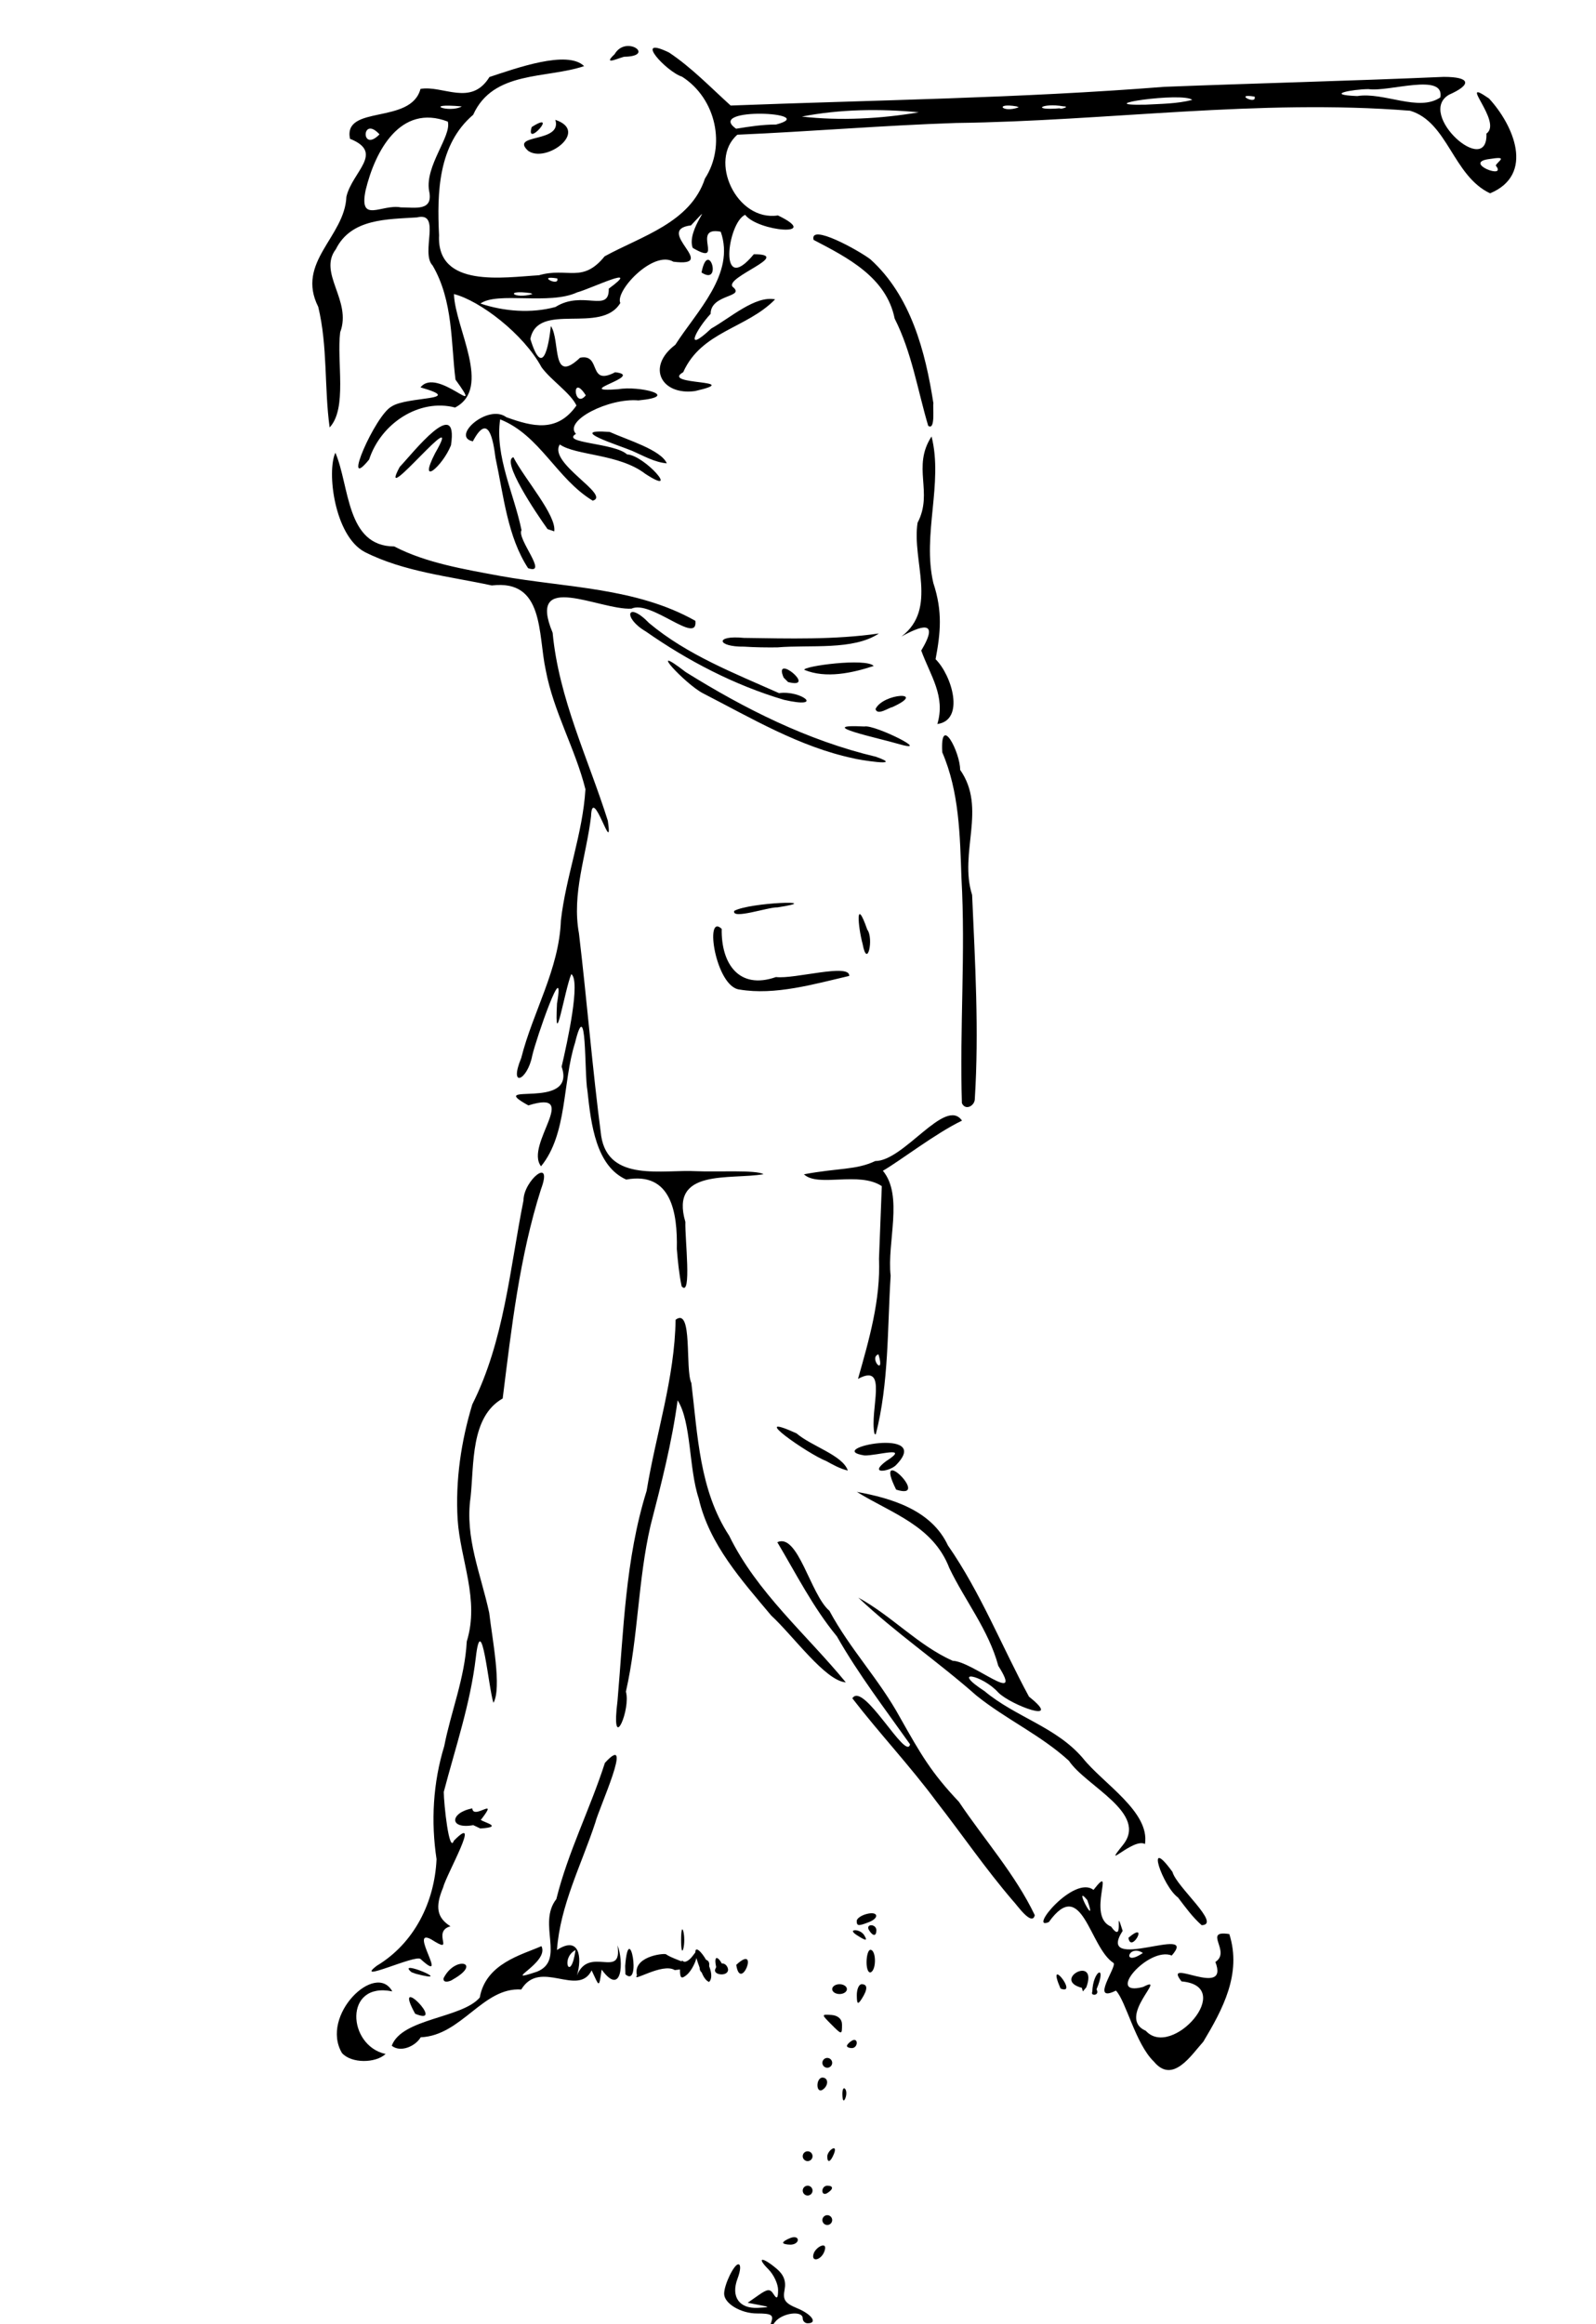 <?xml version="1.0" encoding="UTF-8" standalone="no"?>
<!-- Created with Inkscape (http://www.inkscape.org/) -->
<svg xmlns:rdf="http://www.w3.org/1999/02/22-rdf-syntax-ns#" xmlns="http://www.w3.org/2000/svg" xmlns:cc="http://web.resource.org/cc/" xmlns:dc="http://purl.org/dc/elements/1.1/" xmlns:svg="http://www.w3.org/2000/svg" xmlns:inkscape="http://www.inkscape.org/namespaces/inkscape" xmlns:sodipodi="http://sodipodi.sourceforge.net/DTD/sodipodi-0.dtd" xmlns:ns1="http://sozi.baierouge.fr" xmlns:xlink="http://www.w3.org/1999/xlink" id="svg2" viewBox="0 0 325 473" version="1.0" inkscape:version="0.91 r13725">
  <path id="path2161" style="fill:#000000" d="m223.69 462.21c-3.76-3.61-5.71-12.36-7.74-14.46-5.41 2.69 0.33-5-0.5-5.63-4.92-3.16-6.35-17.82-13.16-8.32-4.35 1.89 5.13-9.63 9.09-6.54 4.72-6.03-1.58 5.37 3.59 7.47 2.88 4.06 0.51-5.01 2.35 0.86-5.72 8.86 15.78-1.56 10 5.02-4.76-1.9-13.76 8.52-5.82 6.39 5.23-2.71-5.67 6.2 0.54 8.94 5.28 5.81 18.5-9.09 7.27-10.06-4.12-5.19 9.84 3.69 6.89-3.96 3.3-2.12-2.69-6.55 2.84-5.67 2.58 8.09-1.39 15.38-5.29 21.89-2.46 2.72-6.22 8.7-10.06 4.07zm-2.25-22.12c-2.99-1.92-4.34 2.97 0 0zm-11.32-10.76c-3.17-3.8 2.29 6.45 0 0zm-151.78 31.12c-4.505-7.66 6.874-18.7 10.251-12.54-9.925-2.04-9.152 11.06-1.36 12.74-2.057 1.9-6.969 1.96-8.891-0.2zm10.14-1.48c2.064-5.61 14.285-5.55 17.928-9.81 1.218-6.95 8.576-8.69 12.555-10.46 1.743 3.42-8.742 7.81-0.88 5.19 5.823-2.37-0.02-9.73 3.913-14.76 2.37-9.56 6.89-18.38 9.89-27.72 6.12-6.7-1.31 9.45-1.95 12.14-2.81 8.55-7.17 16.85-7.81 25.94 4.56-2.99 5.17 1.5 4.07 5.18 2.48-6.21 9.33 0.97 8.25-6.13 1.32 3.21 0.96 10.62-3.22 4.94-0.57 3.96-0.49 3.41-2.04 0.16-2.81 5.54-10.484-2.45-14.336 3.89-7.815-0.52-12.12 9.37-20.472 9.72-1.077 1.83-4.11 3.17-5.898 1.72zm37.426-19.47c-3.17 1.64-0.99 6.86 0 0zm-32.66 12.96c-4.869-8.85 6.631 2.79 0 0zm137.89-4.46c0.12-4.37 3.1-5.86 0.86-0.5 0.75 1.32-1.32 1.4-0.86 0.5zm-6.47-0.67c-3.09-7.16 3.83 1.53 0 0zm4.35-0.14c-6.25-1.66 3.39-6.86 0.9-0.1l-0.7 0.83-0.2-0.73zm-129.99-1.94c2.335-4.71 8.013-3.19 1.877 0.25-0.341 0.3-2.011 0.91-1.877-0.25zm36.989-2.5c0.76-9.84 3.4 4.61 0.05 1.69l-0.05-1.69zm2.4 1.92c-0.9-3.79 5.13-4.53 5.88-4.33 2.08 1.47 8.52 2.54 1.82 3.24-2.5-1.57-8.87 2.64-7.7 1.09zm12.68-1.82c-3.14-8.43 4.31 0.87 2 3.15-1.17-0.56-1.5-2.09-2-3.15zm-58.6 1.15c-3.38-2.88 9.448 2.56 0.895 0.33l-0.895-0.33zm-7.053-1.31c7.626-4.58 11.768-12.95 12.162-21.68-1.156-7.66-0.733-15.51 1.572-23.03 1.317-6.84 4.191-13.82 4.579-21.27 2.649-8.57-1.296-16.51-1.858-24.83-0.47-7.97 0.708-15.91 2.989-23.43 6.506-12.94 7.63-27.54 10.425-41.52-0.004-3.98 6.134-9.15 3.556-2.25-4.384 13.8-6.002 28.27-7.795 42.57-6.57 3.74-5.808 13.32-6.542 20.13-1.195 8.2 2.123 15.68 3.798 23.49 0.635 5.38 2.584 15.3 0.863 18.32-1.01-3-2.428-19.41-3.594-9.19-1.098 9.35-4.177 18.37-6.522 27.32 0.012 2.44 1.096 12.68 2.054 9.93 5.838-5.95-1.564 6.91-2.198 9.55-1.651 3.94-1.25 6.12 1.502 7.86-3.986 1.11 1.25 5.95-3.922 2.66-4.741-2.54 3.931 9.58-2.171 4-1.007-0.96-13.705 5.05-8.898 1.37zm69.133 0.44c-1.16-5.3 3.47 1.79 0 0zm4.06-0.62c4.89-4.55 0.86 5.79 0 0zm79.86-5.51c4.34-3.7 0.51 3.38 0 0zm10.1-8.19c-3.14-2.25-6.85-13.1-1.13-5.21 0.8 3.05 10.06 10.72 5.94 10.84-1.86-1.64-3.32-3.67-4.81-5.63zm-33.62 0.66c-5.57-6.48-10.32-13.45-15.52-20.12-5.4-7.29-11.65-13.92-17.18-21.08 2.22-3.58 10.99 12.9 11.75 9.36-5.12-7.22-10.52-14.28-14.9-21.97-4.89-5.94-8.28-12.7-12.13-19.16 4.22-1.94 6.75 10.68 10.61 13.96 4.2 7.82 10.13 13.93 14.38 21.71 4.25 7.52 6.33 11.18 11.99 17.16 5.14 7.66 11.47 14.75 15.45 23.07-0.57 2.43-3.79-2.3-4.45-2.93zm22.38-11.33c5.28-6.5-7.55-12-10.98-17.16-5.7-5.22-12.85-8.45-18.83-13.27-7.8-6.89-16.47-12.77-24.05-19.93 6.79 3.7 12.12 9.67 19.2 12.85 4.08 0.11 14.64 9.44 9.3 1.03-1.97-7.31-6.78-13.25-9.96-19.88-3.33-8.67-11.73-11.12-18.84-15.52 6.96 1.27 15.16 3.65 18.54 10.89 6.68 9.61 10.97 20.56 16.51 30.78 7.24 5.75-3.67 1.76-6.25-0.84-3.26-3.62-9.91-4.9-2.8-0.28 6.28 5.26 14.56 7.26 19.99 13.6 4.15 5.22 13.71 10.93 12.68 17.51-2.4-1.34-8.97 5.74-4.51 0.22zm-132.27-4.06c-5.001 0.89-4.752-2.55-0.204-3.41 0.213 2.43 5.51-2.58 1.863 2.19-1.05 0.34 5.389 1.55-0.226 1.9l-1.433-0.68zm29.359-25.18c1.25-14.37 1.59-28.95 5.94-42.85 1.9-11.62 5.72-22.94 5.9-34.82 3.54-2.66 1.89 10.04 3.21 12.89 1.29 10.61 1.64 21.82 7.7 31.06 5.65 11.57 15.71 20.05 23.75 29.84-4.16-0.29-10.65-9.41-15.19-13.6-5.98-7.15-12.61-14.45-14.76-23.82-2.05-6.14-1.47-15.55-4.3-19.97-1.16 8.6-3.32 16.98-5.51 25.47-2.58 11.13-2.49 22.67-5.02 33.81 1 3.56-2.66 12.11-1.9 3.61l0.18-1.62zm56.75-43.1c-4.94-9.91 7.43 2.37 0 0zm-14.22-5.81c-3.61-1.36-16.53-10.37-6.08-5.65 3.05 2.64 9.43 4.45 10.46 7.58-1.57-0.37-2.98-1.15-4.38-1.93zm12.16 0.03c5.19-3.32-2.01-1.05-4.42-1.18-8.66-1.36 14.47-6 6.33 2.09-1.53 1.29-5.45 1.73-1.91-0.91zm-2.35-5.58c-1.06-4.84 2.95-14.6-3.36-11.17 2.26-7.98 4.62-16.05 4.28-24.5l0.57-14.73c-4.65-3.1-12.97 0.32-15.86-2.41 7.23-1.34 10.59-0.84 14.53-2.7 5.87 0.01 14.28-13.12 17.66-8.22-5.37 2.57-12.8 8.32-16.11 10.2 4.23 5.1 0.8 14.58 1.58 21.37-0.68 10.76-0.34 21.85-3.03 32.29l-0.26-0.13zm0.81-16.17c-2.05 0.64 1.44 4.77 0 0zm-41.06-21.44c0.16-7.4-1.12-15.8-10.31-14.13-6.13-2.75-7.16-11.19-7.89-18.04-0.67-3.53-0.06-19.92-2.53-9.78-2.59 8.12-1.53 18.53-6.922 25.12-3.408-4.39 8.292-15.78-2.578-12.39-9.158-5.06 9.95 1.26 6.77-7.88 1.19-5.11 3.9-17.48 1.97-18.84-1.36 3.22-3.47 16.67-2.91 5.98 1.76-10.2-4.288 7.25-5.049 10.64-0.974 5.04-4.818 6.71-2.24 0.46 2.39-9.46 7.719-18.05 8.079-27.98 1.03-9.02 4.46-17.68 5-26.72-2.07-8.25-6.49-15.77-8.076-24.21-1.623-7.34-0.246-18.55-10.992-17.26-8.681-1.87-17.874-2.77-25.875-6.81-6.195-3.29-7.755-16.42-5.976-20.2 2.915 6.79 2.174 19.04 11.989 19.07 6.469 3.37 14.351 4.66 21.662 6.02 13.298 2.39 27.618 2.31 39.658 9.12 0.56 5.08-9.03-4.34-13.02-2.48-6.45 0.34-21.418-7.93-16.05 4.9 1.26 13.42 7.24 25.59 11.24 38.26 1.18 8.05-3.2-7.74-3.42-0.87-0.95 8-3.95 15.67-2.46 23.8 1.64 13.73 2.73 27.53 4.53 41.23 1.48 9.47 12.58 6.77 19.39 7.16 3.93 0.19 12.21-0.31 13.66 0.61-6.82 1.18-19.15-1.24-15.91 9.71-0.12 3.26 1.36 15.51-0.76 13.11-0.52-2.5-0.77-5.05-0.98-7.6zm58.05-29.68c-0.48-15.24 0.77-30.55-0.09-45.82-0.31-8.68-0.44-17.54-3.91-25.58-0.46-8.08 3.68 0.1 3.64 3.57 5.49 7.85-0.3 16.83 2.44 25.46 0.61 13.8 1.42 27.67 0.55 41.47 0.04 1.4-1.9 2.53-2.63 0.9zm-45.29-23.12c-4.88-0.53-7.19-15.77-3.62-12.34-0.14 6.95 3.42 12.47 11.05 9.8 3.8 0.46 15.09-2.88 14.92-0.23-7.11 1.65-15.11 4-22.35 2.77zm25.07-9.28c-0.95-3.52-1.5-9.94 0.95-2.91 1.35 1.75 0.02 8.16-0.95 2.91zm-26.15-6.72c3.14-1.77 19.04-2.29 8.82-0.72-1.92-0.07-9.37 2.55-8.82 0.72zm24.28-31.05c-11.01-2.33-20.84-8.21-30.68-13.26-3.6-1.88-11.8-10.73-3.48-4.3 11.99 7.47 24.87 13.96 38.75 17.24 6.19 2.2-3.91 0.56-4.59 0.32zm8.87-3.01c-3.21-0.97-17.46-4.01-6.62-3.47 2.04-0.46 14.56 5.81 6.62 3.47zm8.22-3.97c1.7-5.67-1.39-9.79-3.28-14.95 3.94-6.59-0.31-4.92-4.03-2.86 7.48-5.67 2.09-15.36 3.28-23.15 3.27-6.2-1.21-11.33 2.85-17.56 2.41 9.55-1.93 19.94 0.36 29.81 1.93 5.84 1.46 10.19 0.46 15.52 3.35 3.31 6.02 12.41 0.36 13.19zm-12.59-3.06c1.59-3.29 10.7-3.68 3.38-0.36-0.53 0-3.03 1.82-3.38 0.36zm-18.65-1.87c-10.07-2.98-19.57-7.93-28.11-13.9-4.81-2.81-3.85-6.38 0.66-1.71 7.73 6.47 17.36 10.2 26.45 14.25 4.52-0.64 9.46 3.3 1 1.36zm-0.06-4.52c-2.26-5.22 7.05 2.47 0.91 0.91l-0.91-0.91zm4.21-1.58c-0.22-0.76 12.56-2.47 14.13-0.79-4.32 1.43-9.74 2.62-14.13 0.79zm-12.25-4.72c-5.59 0.08-6.04-2.38-0.06-1.78 9.18 0.13 18.41 0.41 27.5-0.9-5.24 3.49-13.97 2.26-20.69 2.83-2.25 0.02-4.5 0-6.75-0.15zm-44-15.97c-4.198-6.41-4.976-14.73-6.633-22.45-0.474-3.64-1.425-9.4-4.613-3.36-4.552-0.93 3.075-7.72 6.821-4.91 5.286 1.9 10.335 3.22 14.275-2.38-1.21-2.56-5.12-5.08-7.1-7.77-3.698-6.85-12.608-13.58-17.846-14.91 0.205 6.91 7.837 19.15 0.231 23.09-7.247-1.89-15.084 3.17-17.509 10.59-5.778 7.1 1.237-9.02 4.563-10.79 3.159-2.14 15.383-1.18 5.906-3.9 3.391-4.35 13.425 7.1 7.125-1.57-0.939-7.32-0.43-16.01-4.664-23.237-2.514-2.582 1.889-11.013-3.197-9.781-6.002 0.401-13.383 0.183-16.496 6.457-3.724 4.889 3.322 10.431 0.872 16.921-0.739 5.96 1.477 15.51-2.147 19.36-1.113-8.11-0.375-16.47-2.319-24.54-4.602-9.118 5.399-14.207 5.731-22.4 1.164-5.084 7.846-8.955 0.733-11.798-1.429-7.007 12.403-2.804 14.359-10.153 4.587-0.781 10.3 3.66 14.041-2.419 5.355-1.754 15.857-5.574 19.277-2.217-7.719 2.606-18.511 0.851-22.592 9.906-7.115 6.065-7.378 15.786-6.947 24.517-0.514 10.844 13.263 8.542 20.341 8.137 5.858-1.695 8.828 1.747 13.378-3.853 7.49-4.109 17.48-6.827 20.42-15.816 4.32-6.649 2.32-16.267-4.66-20.741-3.18-0.991-10.14-8.556-2.63-4.908 4.6 3.068 8.44 7.091 12.53 10.78 29.44-1.124 58.92-1.481 88.29-3.807 18.97-0.739 37.97-1.199 56.92-2.025 5.42 0.002 5.8 1.537 1.08 3.63-6.74 3.901 7.96 17.055 7.61 7.91 3.42-2.341-6.22-11.813 0.53-7.138 4.98 5.391 9.38 15.462 0.22 19.295-7.58-3.565-8.6-14.519-16.29-16.806-30.82-2.46-61.66 2.108-92.49 2.49-14.85 0.494-29.67 1.75-44.5 2.388-5.95 5.118-0.22 17.714 8.26 16.427 9.11 4.387-4.04 3.317-6.68-0.127-3.61 1.584-5.57 16.888 1.77 8.023 8.14 0.02-5.9 4.636-4.34 6.605 2.81 2.23-4.46 1.42-4.46 5.53-2.93 3.14-5.6 8.35 0.12 2.99 3.96-2.23 8.97-6.75 13.01-5.94-5.8 5.95-14.99 6.48-18.71 14.82-4.78 2.73 12.87 1.44 2.41 3.84-6.8 0.94-10.03-4.86-4.02-9.42 4.37-6.83 12.26-14.423 9.25-23.006-6.28-1.23 1.07 7.274-5.71 3.286-1.4-3.776 5.15-10.418-0.35-4.577-7.71 0.94 6 8.58-3.58 7.396-4.09-2.412-11.94 5.961-10.81 8.401-3.9 6.48-16.808-0.4-18.319 7.32 2.531 8.22 3.749 1.35 4.179-2.64 2 3.01 0 12.08 5.95 6.45 4.43-0.89 1.49 5.91 7.14 2.96 6.35 0.73-9.25 4.2 0.65 3.45 4.17-0.75 13.03 1.41 4.1 2.28-6.02-0.54-15.3 4.14-12.73 6.81-3.21 1.92 7.86 1.81 10.4 4.18 3.55 0.13 11.1 8.76 3.73 3.96-5.34-4.11-14.08-3.68-17.42-5.98-2.47 3.76 10.5 10.31 6.71 11.44-7.36-4.44-10.762-13.35-18.862-16.55-1.088 7.52 2.841 15.14 4.353 22.55-1.023 1.74 5.609 9.21 1.339 7.73zm11.75-35.17c-3-4.73-2.42 2.98 0 0zm-6.18-17.98c5.61-3.51 10.97 1.35 10.86-3.73 7.06-5.175-3.81 0.08-6.43 0.75-5.66 2.65-16.243-0.21-19.701 2.28 4.79 1.61 10.366 2.04 15.271 0.7zm-5.07-2.82c-5.639-0.79-3.344 1.33 0.403 0.18l-0.403-0.18zm5.44-2.993c-4.45-0.734 0.56 1.823 0 0zm-31.855-14.456c2.947-0.006 6.699 0.869 5.751-3.404-0.842-5.085 4.635-11.131 3.812-14.057-9.679-3.707-14.821 6.021-16.736 13.991-1.42 6.892 3.306 2.729 7.173 3.47zm222.96-8.525c0.49-0.955 2.73-1.971-1.36-1.304-5.49 0.719 3.84 4.323 1.36 1.304zm-227.3-6.336c-3.682-4.024-3.836 3.912 0 0zm80.75-2c9.31-2.455-14.65-3.688-8.13 0.853 2.69-0.44 5.39-0.856 8.13-0.853zm29.07-2.486c-7.84-0.754-16.07-0.642-23.82 0.867 7.81 0.889 16.07 0.445 23.82-0.867zm-93.058-1.201c-8.331-0.746-2.6 1.455 0 0zm112.97-0.006c-4.65-0.805-2.92 1.435 0.45 0.182l-0.45-0.182zm9.52-0.013c-4.29-0.765-6.83 0.92-0.68 0.399-0.18 0.32 2.28-0.36 0.68-0.399zm26.25-1.308c-1.96-1.664-21.39 1.211-9.53 0.973 3.18-0.174 6.43-0.172 9.53-0.973zm50.52-0.51c0.91-5.096-10.49-1.061-14.63-1.682-3.25 0.024-9.18 1.136-2.28 1.412 5.42-0.865 12.54 3.297 16.91 0.27zm-37.83-0.159c-4.45-0.734 0.56 1.823 0 0zm-143.97 88.013c-2.461-3.43-9.477-13.92-6.962-14.63 2.331 4.49 8.832 11.86 8.322 15.09l-1.36-0.46zm-30.116-12.64c2.686-2.83 12.03-14.82 10.447-4.42-1.712 4.29-6.859 8.67-3.218 1.59 6.541-11.34-12.203 12.1-7.229 2.83zm47.396-3.26c-2.81-1.18-13.65-4.54-4.63-3.87 3.62 1.63 10.44 3.64 11.63 6.39-2.5-0.22-4.74-1.53-7-2.52zm60.23-5.12c-2.17-7.31-3.34-14.94-6.83-21.82-1.69-8.415-9.63-12.427-16.51-16.016-0.88-3.439 9.15 2.11 11.57 3.955 8.23 7.431 11.2 18.771 12.83 29.311-0.18 0.54 0.48 5.64-1.06 4.57zm-46.16-31.197c1.4-7.055 4.36 2.847 0 0zm-35.32-24.775c-3.822-3.542 7.03-1.499 5.55-6.295 7.02 2.34-1.912 8.918-5.55 6.295zm0.741-4.827c5.689-3.609-1.371 4.479 0 0zm16.879-14.824c2.28-3.955 8.34 0.325 2.17 0.515-0.48-0.175-5.04 2.164-2.17-0.515z" transform="translate(11.292 -42.658)"/>
  <path id="path2479" style="fill:#000000" d="m-63.755 447.45c0.506-1.45 0.007-1.75-2.926-1.75-3.299 0-6.678-2.03-6.678-4.01 0-1.84 1.998-5.99 2.888-5.99 0.546 0 0.478 1.22-0.164 2.92-1.386 3.67 0.338 6.14 4.148 5.94 2.499-0.13 2.513-0.16 0.274-0.58l-2.354-0.45 2.213-1.55c1.863-1.3 2.351-1.33 3.088-0.16 0.652 1.03 0.88 0.8 0.891-0.87 0.009-1.24-0.884-3.15-1.984-4.25-2.477-2.48-1.275-2.58 1.644-0.14 1.496 1.25 2 2.55 1.664 4.31-0.397 2.07 0.06 2.74 2.605 3.79 2.95 1.22 4.197 3.04 2.087 3.04-0.55 0-1-0.45-1-1 0-1.67-4.19-1.12-5.643 0.75-1.297 1.67-1.333 1.67-0.753 0zm8.625-13.94c0.217-0.65 0.93-1.36 1.584-1.58 0.731-0.25 0.954 0.21 0.58 1.19-0.697 1.81-2.764 2.19-2.164 0.39zm-6.229-2.2c0-0.22 0.675-0.66 1.5-0.97 0.825-0.32 1.5-0.14 1.5 0.39s-0.675 0.97-1.5 0.97-1.5-0.18-1.5-0.39zm8-4.61c0-0.55 0.45-1 1-1s1 0.45 1 1-0.45 1-1 1-1-0.45-1-1zm-4-6c0-0.55 0.45-1 1-1s1 0.45 1 1-0.45 1-1 1-1-0.45-1-1zm4 0.06c0-0.58 0.45-1.06 1-1.06 1.281 0 1.281 0.71 0 1.5-0.55 0.34-1 0.14-1-0.44zm-4-7.06c0-0.55 0.45-1 1-1s1 0.45 1 1-0.45 1-1 1-1-0.45-1-1zm5 0.06c0-0.52 0.444-1.22 0.988-1.55 0.567-0.35 0.735 0.05 0.393 0.94-0.665 1.73-1.381 2.05-1.381 0.61zm3.079-12.48c-0.044-1.05 0.192-1.64 0.525-1.31 0.332 0.33 0.368 1.19 0.079 1.92-0.32 0.79-0.556 0.56-0.604-0.61zm-5.079-2.02c0-0.86 0.45-1.56 1-1.56 1.293 0 1.293 1.7 0 2.5-0.55 0.34-1-0.08-1-0.94zm1-4.56c0-0.55 0.45-1 1-1s1 0.45 1 1-0.45 1-1 1-1-0.45-1-1zm5-3.44c0-0.24 0.45-0.72 1-1.06s1-0.14 1 0.44-0.45 1.06-1 1.06-1-0.2-1-0.44zm-3.369-4.57c-1.826-1.84-1.821-1.88 0.25-1.73 1.308 0.1 2.119 0.85 2.119 1.95 0 2.16-0.02 2.15-2.369-0.22zm5.384-5.74c-0.009-1.24 0.435-2.25 0.985-2.25 1.253 0 1.253 1.06 0 3-0.784 1.21-0.973 1.07-0.985-0.75zm-5.015-1.25c0-0.55 0.675-1 1.5-1s1.5 0.45 1.5 1-0.675 1-1.5 1-1.5-0.45-1.5-1zm-31-4.05c0-1.25 0.293-1.99 0.651-1.63 0.358 0.35 1.235-0.13 1.95-1.09 1.178-1.57 1.247-1.52 0.741 0.49-0.307 1.22-1.185 2.73-1.95 3.37-1.121 0.93-1.392 0.71-1.392-1.14zm4-0.39c0-0.86 0.45-1.56 1-1.56 1.293 0 1.293 1.7 0 2.5-0.55 0.34-1-0.08-1-0.94zm3.166 0.44c0.504-1.51 2.112-1.67 2.584-0.25 0.229 0.69-0.334 1.25-1.25 1.25-0.917 0-1.517-0.45-1.334-1zm30.834-1.44c0-1.41 0.354-2.56 0.787-2.56 1.135 0 1.261 3.85 0.149 4.54-0.515 0.32-0.936-0.57-0.936-1.98zm-37.768-4.56c0-1.93 0.205-2.71 0.457-1.75 0.251 0.96 0.251 2.54 0 3.5-0.252 0.96-0.457 0.17-0.457-1.75zm35.768-1c-0.902-0.58-1.025-0.98-0.309-0.99 0.655 0 1.469 0.44 1.809 0.99 0.767 1.24 0.421 1.24-1.5 0zm2.5-1c-0.34-0.55-0.142-1 0.441-1 0.582 0 1.059 0.45 1.059 1 0 1.28-0.708 1.28-1.5 0zm-2.5-1.88c0-0.49 0.9-1.12 2-1.41 2.361-0.62 2.714 0.8 0.418 1.68-2.099 0.81-2.418 0.77-2.418-0.27z" transform="translate(220.82 25.093)"/>
</svg>
